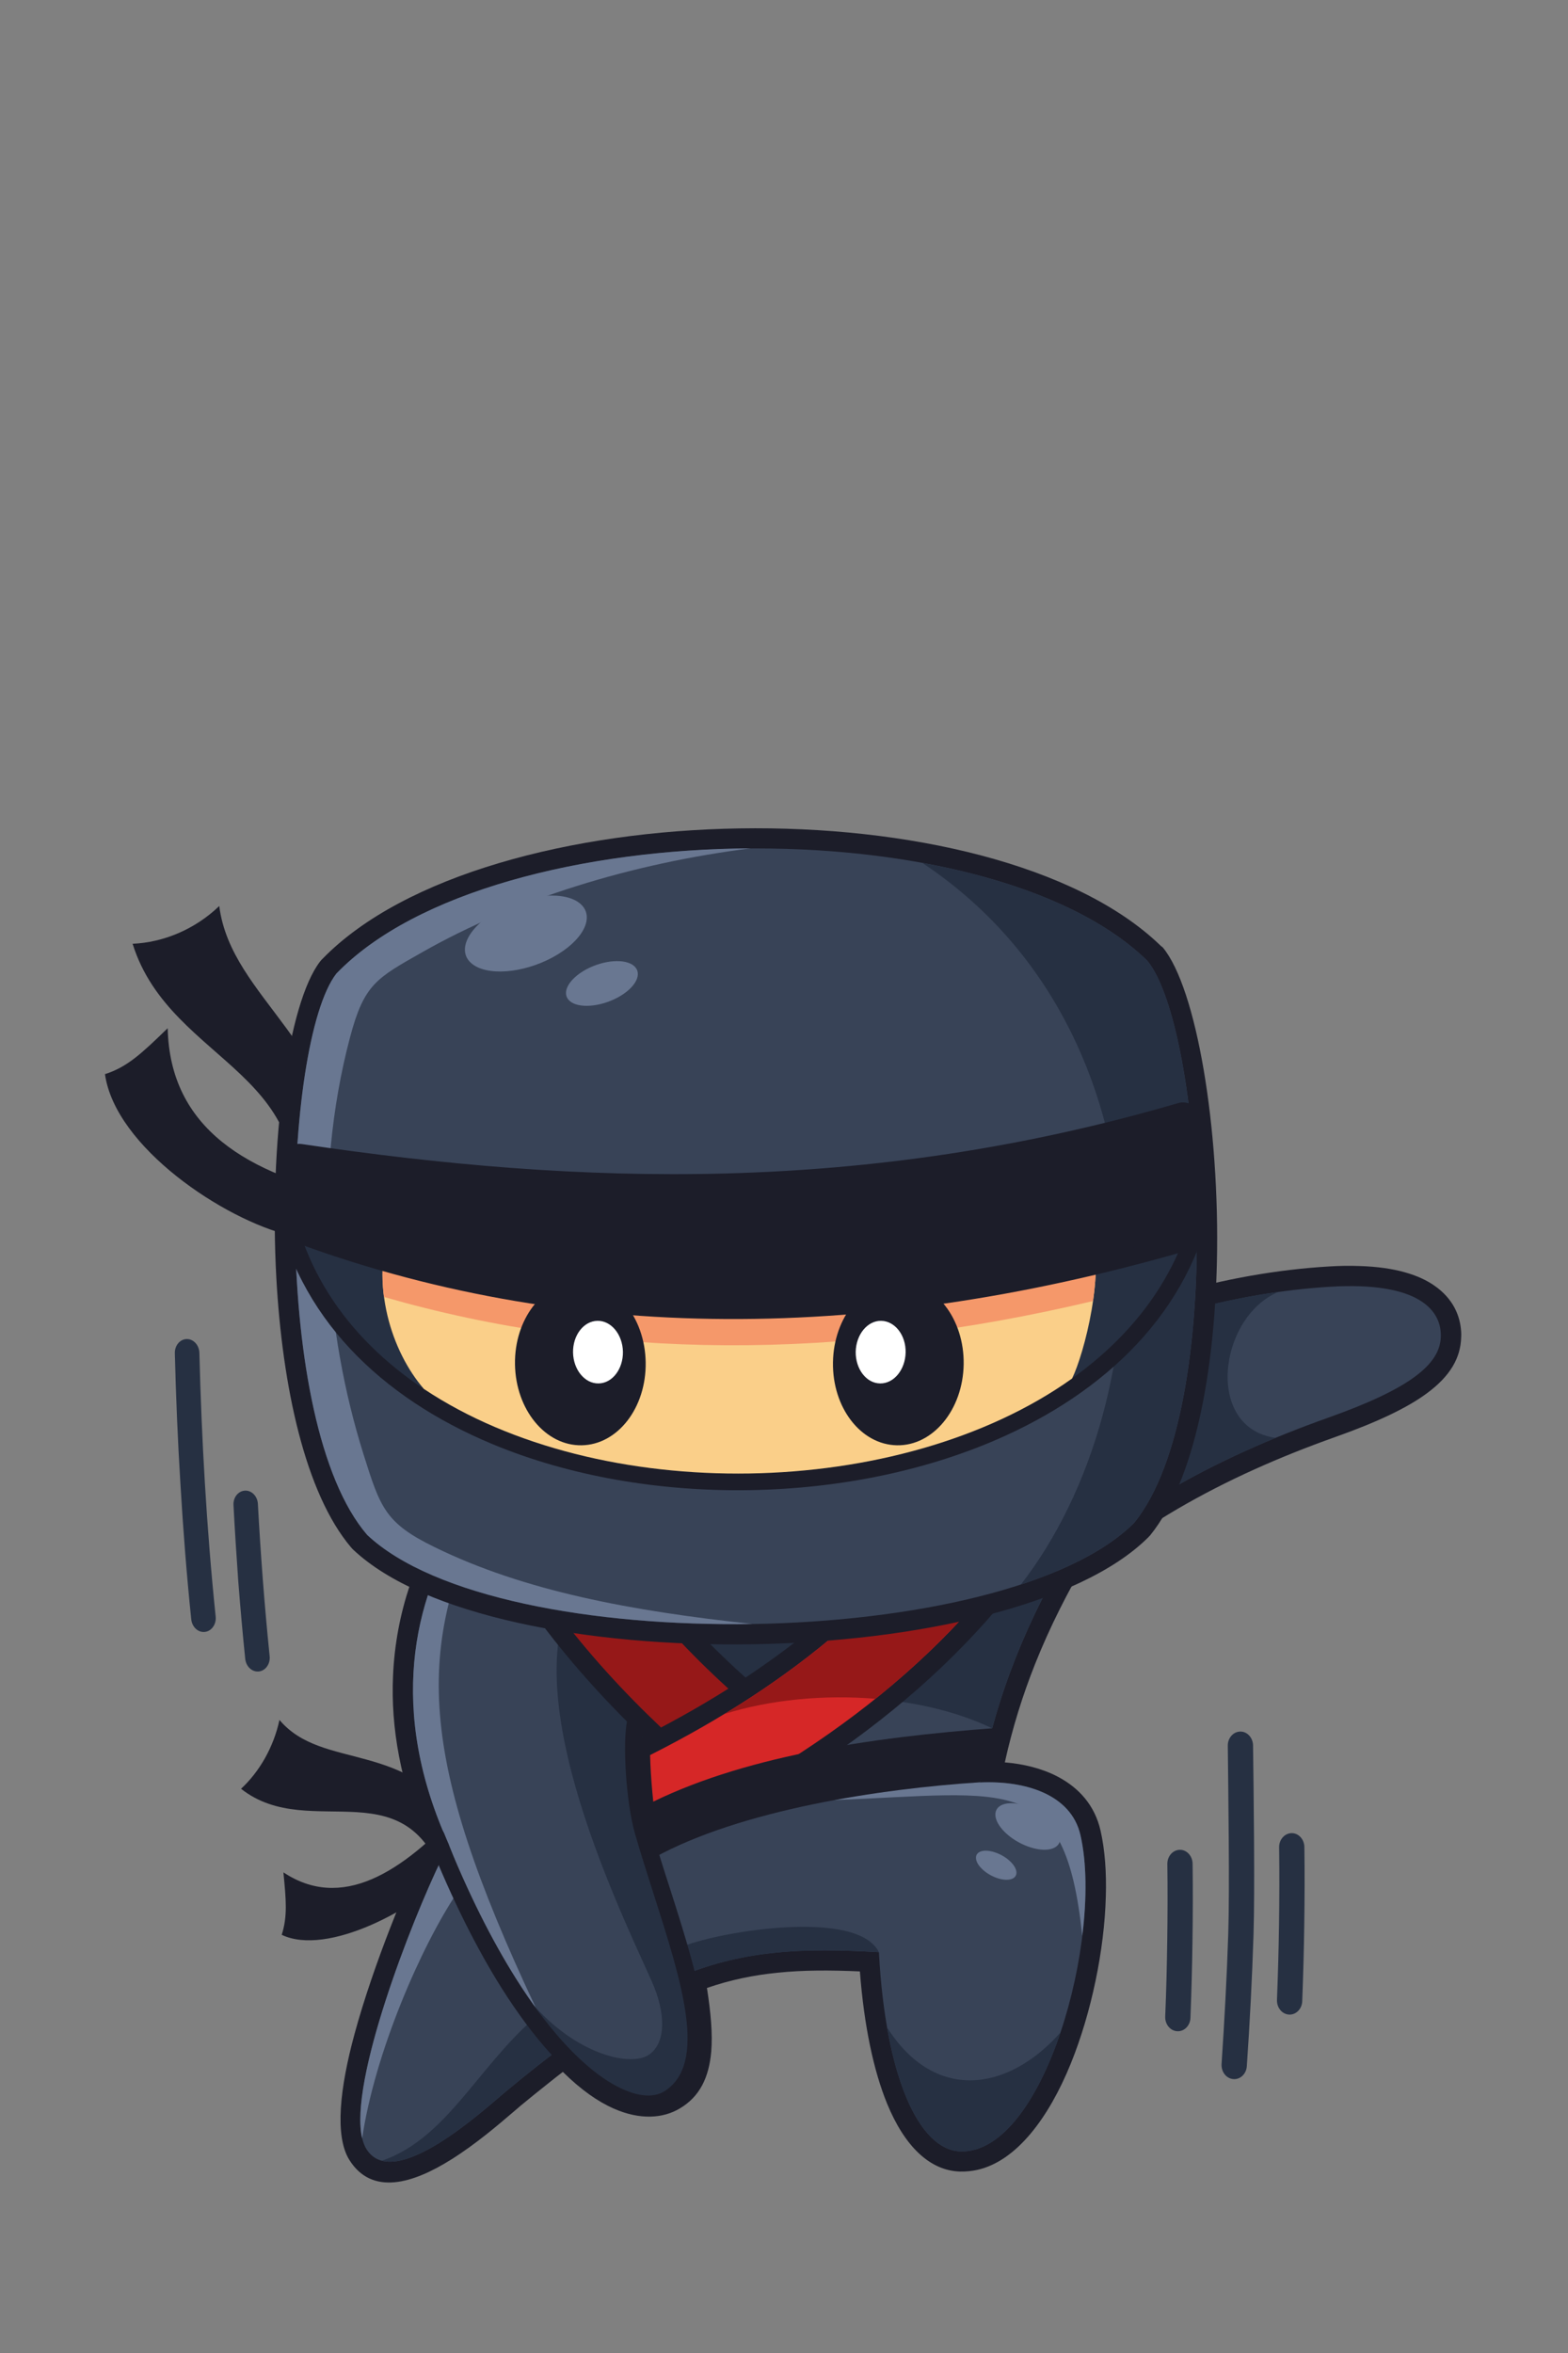 <svg xmlns="http://www.w3.org/2000/svg" xmlns:xlink="http://www.w3.org/1999/xlink" width="400" zoomAndPan="magnify" viewBox="0 0 300 450" height="600" preserveAspectRatio="xMidYMid meet" version="1.0"><rect x="0" y="0" width="300" height="450" fill="#808080" stroke="none"/><defs><clipPath id="62843bb5c2"><path d="M 20.082 196 L 69 196 L 69 237 L 20.082 237 Z M 20.082 196 " clip-rule="nonzero"/></clipPath><clipPath id="97f4fbccce"><path d="M 183 242 L 279.582 242 L 279.582 313 L 183 313 Z M 183 242 " clip-rule="nonzero"/></clipPath></defs><g clip-path="url(#62843bb5c2)"><path fill="#1c1d29" d="M 32.082 196.641 C 32.516 215.746 47.238 224.645 68.305 229.047 C 66.473 232.488 61.07 237.602 55.48 236.27 C 42.844 233.242 22.051 219.391 20.082 205.426 C 24.363 204.07 27.137 201.434 32.082 196.641 Z M 32.082 196.641 " fill-opacity="1" fill-rule="evenodd"/></g><path fill="#1c1d29" d="M 41.949 173.27 C 44.262 191.25 65.785 199.551 66.062 227.258 C 66.129 234.023 59.949 237.488 54.656 237.508 C 63.727 204.875 32.746 204.094 25.371 180.492 C 31.188 180.242 37.254 177.789 41.949 173.27 Z M 41.949 173.27 " fill-opacity="1" fill-rule="evenodd"/><path fill="#1c1d29" d="M 54.223 358.078 C 65.191 365.371 76.754 358.535 88.547 345.465 C 89.668 348.125 90.172 353.973 86.965 357.367 C 79.664 365.074 62.648 374.199 53.902 370.027 C 55.023 366.473 54.75 363.469 54.223 358.078 Z M 54.223 358.078 " fill-opacity="1" fill-rule="evenodd"/><path fill="#1c1d29" d="M 53.469 328.926 C 61.711 338.742 77.969 332.527 88.66 349.41 C 91.27 353.516 88.82 358.902 85.617 361.703 C 78.723 336.887 59.559 352.711 46.117 342.094 C 49.598 338.883 52.344 334.18 53.469 328.926 Z M 53.469 328.926 " fill-opacity="1" fill-rule="evenodd"/><g clip-path="url(#97f4fbccce)"><path fill="#1c1d29" d="M 254.648 249.984 C 245.488 250.535 235.734 252.258 226.527 254.941 C 217.871 257.484 209.723 260.879 203.059 265.031 C 194.172 271.34 190.625 286.039 190.969 296.293 C 191.059 298.977 191.426 301.293 192.043 302.965 C 192.363 303.836 192.57 304.363 192.617 304.363 C 192.684 304.387 192.824 304.02 193.531 303.309 C 202.004 294.707 211.348 287.691 221.309 281.844 C 231.223 276.039 241.801 271.383 252.793 267.484 C 260.281 264.824 265.293 262.461 268.41 260.168 C 270.742 258.449 271.727 256.957 271.773 255.559 L 271.773 255.148 C 271.707 254.16 271.227 253.105 269.988 252.234 C 268.156 250.949 264.996 250.031 259.867 249.871 C 258.332 249.824 256.594 249.848 254.648 249.984 Z M 224.375 247.465 C 234.129 244.598 244.48 242.785 254.188 242.211 C 256.297 242.074 258.266 242.051 260.098 242.121 C 266.922 242.324 271.5 243.816 274.453 245.883 C 278.004 248.359 279.375 251.59 279.559 254.711 C 279.582 255.031 279.582 255.398 279.559 255.789 C 279.445 259.664 277.5 263.152 273.012 266.453 C 269.301 269.207 263.621 271.934 255.402 274.848 C 244.891 278.586 234.773 283.035 225.27 288.586 C 215.836 294.113 207.02 300.719 199.098 308.77 C 196.145 311.773 193.211 312.621 190.488 311.84 C 187.875 311.086 185.953 308.859 184.762 305.648 C 183.871 303.242 183.344 300.074 183.23 296.543 C 182.816 284.367 187.328 266.73 198.547 258.723 C 198.66 258.633 198.801 258.539 198.938 258.449 C 206.172 253.906 215.012 250.191 224.375 247.465 Z M 224.375 247.465 " fill-opacity="1" fill-rule="nonzero"/></g><path fill="#384357" d="M 254.418 246.086 C 236.031 247.211 215.238 252.832 200.996 261.73 C 182.359 274.688 184.168 318.379 196.328 306.016 C 212.723 289.363 232.617 278.77 254.098 271.133 C 269.805 265.559 275.508 260.926 275.668 255.652 C 275.828 250.812 271.797 245.031 254.418 246.086 Z M 254.418 246.086 " fill-opacity="1" fill-rule="evenodd"/><path fill="#263042" d="M 244.594 247.074 C 229.641 249.07 210.5 254.801 200.996 261.73 C 182.359 274.688 184.168 318.379 196.328 306.016 C 210.133 292.004 226.414 282.277 244.047 274.984 C 230.422 273.082 233.145 251.867 244.594 247.074 Z M 244.594 247.074 " fill-opacity="1" fill-rule="evenodd"/><path fill="#1c1d29" d="M 91.773 293.172 C 86.945 300.719 83.395 310.051 82.961 320.855 C 82.57 329.961 84.379 340.145 89.441 351.176 C 89.965 352.344 89.875 353.629 89.301 354.66 C 86.164 360.441 79.16 376.953 75.336 391.035 C 73.066 399.383 71.898 406.516 73.41 408.945 C 74.465 410.645 78.336 408.832 82.227 406.379 C 86.395 403.766 90.586 400.164 92.988 398.098 L 94.293 396.977 L 94.523 396.793 C 96.699 394.98 98.598 393.441 100.223 392.16 C 102.035 390.738 103.887 389.316 105.789 387.895 C 107.461 386.656 109.797 386.953 111.102 388.559 C 114.629 392.527 117.785 394.91 120.488 396.105 C 123.055 397.227 124.953 397.203 126.098 396.516 C 127.426 395.738 128.09 394.086 128.297 391.676 C 128.57 388.352 128.023 383.879 127.039 378.352 C 126.695 376.379 127.887 374.477 129.762 373.926 C 135.875 371.516 141.762 370.164 148.012 369.547 C 154.285 368.926 160.859 368.996 168.391 369.453 C 170.43 369.566 172.008 371.242 172.055 373.238 C 172.648 384.43 174.391 393.258 176.887 399.359 C 179.039 404.613 181.488 407.48 183.871 407.547 L 183.895 407.547 C 184.352 407.547 184.785 407.504 185.242 407.41 C 189.891 406.355 194.242 400.004 197.609 391.746 C 201.25 382.777 203.516 371.816 203.789 362.48 C 203.906 358.492 203.629 354.844 202.965 351.84 C 202.441 349.477 200.859 347.781 198.73 346.68 C 195.707 345.098 191.656 344.547 187.672 344.73 C 185.52 344.82 183.711 343.172 183.617 341.035 C 183.594 340.691 183.641 340.348 183.711 340.027 C 185.383 331.039 187.809 322.941 190.832 315.352 C 193.691 308.148 197.105 301.453 200.906 294.891 C 200.449 292.805 198.594 290.809 195.707 288.953 C 190.555 285.648 182.566 283.105 173.223 281.406 C 163.629 279.664 152.707 278.859 141.945 279.02 C 119.32 279.367 97.73 283.883 91.773 293.172 Z M 75.195 320.535 C 75.723 308.195 79.754 297.531 85.25 288.953 C 92.738 277.254 116.961 271.613 141.852 271.223 C 153.094 271.039 164.52 271.91 174.598 273.723 C 184.898 275.582 193.875 278.492 199.898 282.371 C 205.371 285.879 208.645 290.281 208.758 295.582 C 208.781 296.312 208.621 297.047 208.234 297.715 C 204.34 304.32 200.906 311.039 198.043 318.219 C 195.707 324.09 193.738 330.305 192.25 337.047 C 195.867 337.344 199.395 338.215 202.371 339.777 C 206.426 341.91 209.469 345.258 210.57 350.121 C 211.395 353.766 211.715 358.055 211.574 362.688 C 211.301 372.918 208.828 384.887 204.867 394.66 C 200.609 405.117 194.449 413.305 186.984 414.98 C 185.93 415.207 184.855 415.324 183.73 415.301 L 183.688 415.301 C 177.984 415.141 173.129 410.598 169.719 402.297 C 167.176 396.082 165.324 387.527 164.52 377.023 C 158.773 376.77 153.621 376.77 148.789 377.273 C 144.141 377.734 139.723 378.648 135.258 380.188 C 135.992 384.91 136.355 388.926 136.082 392.32 C 135.648 397.344 133.859 400.988 130.059 403.234 C 126.898 405.117 122.504 405.508 117.375 403.234 C 114.422 401.93 111.168 399.68 107.688 396.242 C 106.844 396.883 105.973 397.57 105.055 398.305 C 103.062 399.887 101.207 401.379 99.492 402.801 L 99.262 403.008 C 98.645 403.535 98.391 403.742 98.051 404.039 C 95.531 406.195 91.109 410.004 86.348 412.984 C 79.02 417.594 71.168 419.98 66.84 413.074 C 63.977 408.488 65.055 399.199 67.824 389.016 C 71.465 375.602 77.992 359.891 81.609 352.664 C 76.57 341.059 74.762 330.281 75.195 320.535 Z M 75.195 320.535 " fill-opacity="1" fill-rule="nonzero"/><path fill="#384357" d="M 88.5 291.062 C 79.02 305.879 74.191 327.207 85.891 352.781 C 80.578 362.574 64.504 402.043 70.113 411.012 C 75.379 419.43 92.758 403.328 96.766 400.004 C 100.82 396.633 104.574 393.672 108.102 391.059 C 116.918 401.035 124.105 402.227 128.066 399.887 C 133.219 396.836 132.945 389.316 130.863 377.688 C 142.586 372.984 153.461 372.48 168.16 373.352 C 169.422 397.203 175.832 411.219 183.777 411.445 C 199.805 411.883 211.117 370.418 206.746 351.016 C 204.957 343.078 195.961 340.465 187.488 340.875 C 190.738 323.309 196.922 309.297 204.867 295.785 C 204.477 271.43 103.91 267.004 88.5 291.062 Z M 88.5 291.062 " fill-opacity="1" fill-rule="evenodd"/><path fill="#263042" d="M 169.719 387.73 C 172.328 402.73 177.598 411.262 183.777 411.445 C 191.793 411.676 198.617 401.426 202.922 388.672 C 192.754 400.164 178.742 401.977 169.719 387.73 Z M 169.719 387.73 " fill-opacity="1" fill-rule="evenodd"/><path fill="#697791" d="M 84.492 355.531 C 78.656 367.551 66.727 398.168 69.289 408.969 C 71.715 392.48 80.648 372.113 87.426 362.023 C 86.395 359.867 85.41 357.711 84.492 355.531 Z M 84.492 355.531 " fill-opacity="1" fill-rule="evenodd"/><path fill="#697791" d="M 207.066 370.211 C 207.957 363.031 207.914 356.219 206.723 350.992 C 204.938 343.055 195.914 340.488 187.441 340.898 L 188.426 336.266 L 159.621 344.25 C 193.258 342.965 203.746 338.789 207.066 370.211 Z M 207.066 370.211 " fill-opacity="1" fill-rule="evenodd"/><path fill="#263042" d="M 73.066 413.234 C 80.121 415.047 93.332 402.848 96.766 400.004 C 100.133 397.203 103.316 394.66 106.34 392.387 L 102.055 386.125 C 91.25 395.621 85.316 409.016 73.066 413.234 Z M 132.098 377.207 C 143.273 372.984 154.148 372.527 168.16 373.352 C 164.109 365.074 138.305 369.246 130.633 372.227 Z M 132.098 377.207 " fill-opacity="1" fill-rule="evenodd"/><path fill="#697791" d="M 88.5 291.062 C 79.02 305.879 74.191 327.207 85.891 352.781 L 94.707 375.762 L 102.469 383.879 C 79.73 335.648 79.457 314.984 93.355 287.094 L 92.027 287.164 C 90.586 288.379 89.395 289.664 88.5 291.062 Z M 88.5 291.062 " fill-opacity="1" fill-rule="evenodd"/><path fill="#263042" d="M 108.102 391.059 C 116.918 401.035 124.105 402.227 128.066 399.887 C 133.219 396.836 132.945 389.316 130.863 377.688 C 127.609 367.434 124.062 353.309 123.078 350.141 C 123.328 337.254 123.602 324.34 123.855 311.453 L 111.191 302.004 C 97.406 321.336 117.672 363.309 124.68 378.879 C 127.402 384.934 127.473 390.715 124.152 392.961 C 120.809 395.23 110.965 393.168 102.469 383.902 C 104.277 386.516 105.012 387.871 108.102 391.059 Z M 108.102 391.059 " fill-opacity="1" fill-rule="evenodd"/><path fill="#263042" d="M 189.824 330.531 C 193.328 317.598 198.547 306.52 204.867 295.766 C 204.57 277.254 146.363 270.262 111.695 278.562 C 113.641 282.852 114.992 288.332 115.312 295.441 L 120.902 338.262 C 134 323.309 168.941 320.512 189.824 330.531 Z M 189.824 330.531 " fill-opacity="1" fill-rule="evenodd"/><path fill="#1c1d29" d="M 104.484 284.617 C 103.039 285.145 101.691 285.719 100.43 286.316 C 99.516 286.75 98.668 287.211 97.867 287.668 C 101.852 295.191 106.543 302.254 111.812 308.93 C 117.238 315.809 123.328 322.301 129.922 328.492 C 131.227 327.758 132.602 326.977 134.043 326.129 L 136.012 324.961 C 129.625 319.09 123.855 312.941 118.727 306.473 C 113.277 299.594 108.512 292.324 104.484 284.617 Z M 97.203 279.527 C 99.629 278.379 102.332 277.348 105.238 276.43 C 106.98 275.879 108.879 276.684 109.727 278.355 C 113.824 286.66 118.793 294.457 124.609 301.797 C 130.473 309.18 137.18 316.105 144.715 322.668 C 144.988 322.895 145.219 323.172 145.426 323.492 C 146.523 325.234 146.02 327.551 144.281 328.676 C 141.969 330.145 139.836 331.473 137.844 332.621 C 135.922 333.742 133.77 334.961 131.367 336.242 C 129.969 337.117 128.113 337 126.855 335.832 C 119.254 328.883 112.223 321.496 105.949 313.562 C 99.742 305.695 94.293 297.324 89.781 288.309 C 88.797 286.684 89.188 284.551 90.746 283.379 C 92.598 281.957 94.773 280.672 97.203 279.527 Z M 97.203 279.527 " fill-opacity="1" fill-rule="nonzero"/><path fill="#961818" d="M 106.359 280.008 C 100.98 281.684 96.402 283.816 92.988 286.383 C 101.828 304.113 114.375 319.387 129.352 333.055 C 133.84 330.648 138.121 328.148 142.242 325.512 C 126.785 312.047 114.789 297.141 106.359 280.008 Z M 106.359 280.008 " fill-opacity="1" fill-rule="evenodd"/><path fill="#1c1d29" d="M 195.48 288.652 C 194.77 288.219 194.035 287.781 193.234 287.371 C 191.906 286.684 190.441 286.039 188.816 285.422 C 181.672 296.406 173.086 306.086 163.102 314.707 C 152.934 323.469 141.305 331.129 128.207 337.895 C 128.273 339.387 128.41 341.039 128.57 342.734 C 128.641 343.445 128.711 344.156 128.801 344.867 C 142.402 338.012 154.973 330.234 166.125 321.176 C 177.527 311.91 187.441 301.199 195.48 288.652 Z M 196.648 280.719 C 199.004 281.934 201.066 283.266 202.785 284.711 C 204.293 285.855 204.73 287.988 203.746 289.641 C 194.953 304.203 183.801 316.473 170.84 327.023 C 158.043 337.461 143.457 346.199 127.609 353.836 C 127.242 354.043 126.832 354.18 126.398 354.27 C 124.359 354.59 122.434 353.215 122.09 351.176 C 121.703 348.766 121.359 346.082 121.129 343.492 L 121.129 343.469 C 120.879 340.762 120.719 338.148 120.648 335.969 C 120.535 334.5 121.289 333.031 122.711 332.32 C 136.176 325.535 148.012 317.875 158.27 309.043 C 168.391 300.328 176.953 290.441 183.984 279.184 C 184.809 277.578 186.711 276.75 188.496 277.348 C 191.402 278.312 194.172 279.434 196.648 280.719 Z M 196.648 280.719 " fill-opacity="1" fill-rule="nonzero"/><path fill="#d62727" d="M 200.516 287.691 C 197.426 285.008 192.848 282.738 187.281 280.879 C 172.789 304.297 151.812 321.816 124.383 335.648 C 124.473 339.73 124.977 345.625 125.777 350.531 C 157.078 335.465 183.367 316.086 200.516 287.691 Z M 200.516 287.691 " fill-opacity="1" fill-rule="evenodd"/><path fill="#961818" d="M 200.266 287.484 C 200.105 287.348 199.945 287.211 199.762 287.07 L 199.441 286.844 C 199.234 286.684 199.004 286.52 198.801 286.359 L 198.641 286.246 L 198.594 286.199 C 198.32 286.016 198.043 285.832 197.77 285.648 L 197.586 285.535 C 195.34 284.113 192.641 282.828 189.594 281.703 L 189.344 281.613 C 188.93 281.453 188.496 281.316 188.082 281.156 L 187.832 281.062 L 187.305 280.879 C 175.422 300.074 159.188 315.305 138.625 327.781 C 147.395 325.051 157.676 324.066 167.52 324.891 C 180.527 314.363 191.77 302.188 200.539 287.691 Z M 200.266 287.484 " fill-opacity="1" fill-rule="evenodd"/><path fill="#1c1d29" d="M 81.93 351.84 C 81.586 350.992 81.996 350.027 82.844 349.707 C 83.691 349.363 84.652 349.773 84.973 350.625 C 89.508 362.047 94.18 371.195 98.734 378.422 C 104.711 387.914 110.461 393.992 115.406 397.41 C 120.031 400.574 123.832 401.355 126.328 400.348 C 126.602 400.23 126.855 400.094 127.105 399.957 C 135.418 394.703 130.496 379.223 125.09 362.32 C 123.855 358.445 122.594 354.523 121.473 350.625 C 120.648 347.734 120.031 343.375 119.758 339.25 C 119.48 335.051 119.527 331.016 120.031 328.883 C 120.238 327.988 121.129 327.461 122.023 327.668 C 122.918 327.871 123.441 328.766 123.238 329.66 C 122.801 331.473 122.777 335.145 123.031 339.043 C 123.305 342.988 123.855 347.094 124.633 349.707 C 125.754 353.605 126.992 357.504 128.227 361.312 C 134.02 379.477 139.332 396.125 128.871 402.73 C 128.457 402.984 128.023 403.215 127.543 403.398 C 124.062 404.797 119.16 403.969 113.551 400.117 C 108.262 396.492 102.195 390.07 95.941 380.164 C 91.316 372.801 86.555 363.469 81.93 351.84 Z M 81.93 351.84 " fill-opacity="1" fill-rule="nonzero"/><path fill="#1c1d29" d="M 187.488 340.855 C 168.527 342.07 141.738 346.105 125.09 355.301 L 123.281 345.418 C 141.465 335.992 166.332 332.254 190.648 330.465 Z M 187.488 340.855 " fill-opacity="1" fill-rule="evenodd"/><path fill="#1c1d29" d="M 222.5 181.227 C 228.91 189.004 233.422 215.605 232.824 241.477 C 232.344 262.301 228.637 282.988 220.07 293.609 C 219.934 293.77 219.797 293.906 219.66 294.043 C 206.562 307.047 175.238 313.953 144.004 314.457 C 112.68 314.961 81.035 309.043 67.594 296.383 C 67.434 296.246 67.32 296.086 67.184 295.949 C 58.367 285.559 54.016 265.102 52.871 244.414 C 51.453 218.566 55.094 191.824 61.254 183.867 C 61.344 183.75 61.438 183.637 61.527 183.543 L 61.758 183.316 C 77.371 167.328 109.43 158.934 141.465 158.43 C 173.543 157.902 205.922 165.289 222.016 180.816 L 222.156 180.953 C 222.293 181.02 222.406 181.137 222.5 181.227 Z M 225.062 241.34 C 225.613 217.234 221.926 193.016 216.59 186.32 C 202.004 172.305 171.824 165.68 141.625 166.16 C 111.398 166.641 81.426 174.254 67.32 188.75 C 62.215 195.652 59.328 219.918 60.656 243.977 C 61.711 263.172 65.512 281.887 73.066 290.832 C 85.066 301.98 114.422 307.164 143.891 306.68 C 173.336 306.199 202.508 300.074 214.141 288.562 C 221.422 279.387 224.629 260.559 225.062 241.34 Z M 225.062 241.34 " fill-opacity="1" fill-rule="nonzero"/><path fill="#384357" d="M 219.5 183.727 C 230.125 196.594 234.953 268.977 217.027 291.199 C 192.457 315.879 95.598 317.438 70.25 293.562 C 51.613 271.934 54.133 199.438 64.344 186.227 C 93.926 155.473 188.953 153.957 219.5 183.727 Z M 219.5 183.727 " fill-opacity="1" fill-rule="evenodd"/><path fill="#697791" d="M 143.938 310.578 C 113.48 311.062 82.938 305.488 70.25 293.539 C 51.613 271.91 54.133 199.414 64.344 186.203 C 79.457 170.496 111.672 162.422 143.637 162.238 C 120.855 165.105 98.621 171.961 80.762 182.121 C 72.016 187.074 69.656 188.246 66.977 198.359 C 59.766 225.539 62.238 254.895 69.543 278.105 C 72.77 288.379 73.707 291.27 83.145 295.879 C 100.316 304.297 120.832 308.102 143.938 310.578 Z M 143.938 310.578 " fill-opacity="1" fill-rule="evenodd"/><path fill="#263042" d="M 219.5 183.727 C 230.125 196.594 234.953 268.977 217.027 291.199 C 212.219 296.039 204.613 299.984 195.32 303.035 C 223.07 267.324 224.902 197.191 176.473 165.035 C 194.426 168.293 210.043 174.508 219.5 183.727 Z M 219.5 183.727 " fill-opacity="1" fill-rule="evenodd"/><path fill="#1c1d29" d="M 232.438 226.914 C 228.934 249.137 213.227 265.055 192.41 274.551 C 177.777 281.223 160.605 284.711 143.41 284.984 C 126.191 285.262 108.926 282.324 94.109 276.133 C 73 267.324 56.789 251.914 52.574 229.805 C 52.254 228.082 53.375 226.41 55.094 226.066 C 55.641 225.949 56.191 225.996 56.695 226.18 C 88.547 234.367 115.656 238.289 142.652 237.855 C 169.719 237.418 196.738 232.602 228.406 223.359 C 230.102 222.879 231.84 223.84 232.344 225.539 C 232.48 225.996 232.504 226.457 232.438 226.914 Z M 189.777 268.746 C 207.109 260.836 220.527 248.199 225.109 230.926 C 195.066 239.391 168.965 243.793 142.77 244.207 C 116.574 244.621 90.355 241.066 60.039 233.586 C 65.168 250.695 78.977 262.922 96.562 270.262 C 110.574 276.109 126.969 278.883 143.316 278.633 C 159.691 278.355 175.969 275.055 189.777 268.746 Z M 189.777 268.746 " fill-opacity="1" fill-rule="nonzero"/><path fill="#263042" d="M 229.301 226.41 C 217.895 298.586 69.426 300.992 55.711 229.207 C 120.145 245.789 165.438 245.078 229.301 226.41 Z M 229.301 226.41 " fill-opacity="1" fill-rule="evenodd"/><path fill="#facf89" d="M 205.117 263.633 C 172.262 287.047 114.672 287.988 81.105 265.629 C 75.035 258.656 70.664 245.789 74.832 233.75 C 132.922 243.52 149.5 245.883 208.598 233.863 C 211.691 243.105 207.363 259.047 205.117 263.633 Z M 205.117 263.633 " fill-opacity="1" fill-rule="evenodd"/><path fill="#f5986a" d="M 73.457 248.035 C 72.84 243.426 73.16 238.52 74.809 233.727 C 132.898 243.496 149.477 245.859 208.578 233.84 C 209.996 238.016 209.883 243.566 209.125 248.816 C 160.836 260.285 115.59 260.168 73.457 248.035 Z M 73.457 248.035 " fill-opacity="1" fill-rule="evenodd"/><path fill="#1c1d29" d="M 229.414 213.359 C 230.125 216.523 230.742 219.918 231.246 223.496 C 231.773 227.145 232.207 230.996 232.527 234.941 C 232.641 236.5 231.613 237.898 230.145 238.289 C 198.523 247.715 168.094 252.418 138.898 252.258 C 109.613 252.098 81.609 247.074 54.887 237.027 C 53.535 236.523 52.734 235.191 52.828 233.84 C 52.965 231.707 53.148 229.598 53.375 227.488 C 53.605 225.379 53.832 223.359 54.109 221.5 C 54.359 219.758 55.965 218.543 57.703 218.793 L 57.727 218.793 C 84.309 222.738 111.262 225.172 139.059 224.414 C 166.836 223.656 195.48 219.711 225.453 210.953 C 227.148 210.469 228.887 211.434 229.391 213.129 Z M 224.949 224.391 C 224.629 222.145 224.262 219.988 223.895 217.969 C 194.562 226.25 166.469 229.988 139.195 230.742 C 112.039 231.5 85.777 229.254 59.969 225.539 C 59.855 226.387 59.766 227.258 59.672 228.105 C 59.535 229.32 59.422 230.582 59.328 231.867 C 84.676 241.086 111.215 245.719 138.898 245.859 C 166.695 246.02 195.73 241.637 225.934 232.855 C 225.66 229.941 225.336 227.098 224.949 224.391 Z M 224.949 224.391 " fill-opacity="1" fill-rule="nonzero"/><path fill="#1c1d29" d="M 226.301 213.98 C 227.648 220.055 228.703 227.352 229.344 235.191 C 166.582 253.906 108.695 253.84 55.984 234.047 C 56.285 229.781 56.695 225.699 57.246 221.938 C 110.645 229.895 165.781 231.684 226.301 213.98 Z M 226.301 213.98 " fill-opacity="1" fill-rule="evenodd"/><path fill="#1c1d29" d="M 110.781 245.055 C 117.695 244.941 123.398 251.867 123.535 260.535 C 123.672 269.207 118.199 276.293 111.285 276.406 C 104.367 276.523 98.668 269.594 98.531 260.926 C 98.395 252.281 103.887 245.168 110.781 245.055 Z M 110.781 245.055 " fill-opacity="1" fill-rule="evenodd"/><path fill="#ffffff" d="M 114.305 252.602 C 116.941 252.555 119.113 255.215 119.184 258.52 C 119.23 261.82 117.145 264.551 114.512 264.574 C 111.879 264.617 109.703 261.957 109.637 258.656 C 109.59 255.352 111.672 252.648 114.305 252.602 Z M 114.305 252.602 " fill-opacity="1" fill-rule="evenodd"/><path fill="#1c1d29" d="M 172.125 245.055 C 165.207 244.941 159.508 251.867 159.371 260.535 C 159.23 269.207 164.703 276.293 171.621 276.406 C 178.512 276.523 184.234 269.594 184.375 260.926 C 184.512 252.281 179.039 245.168 172.125 245.055 Z M 172.125 245.055 " fill-opacity="1" fill-rule="evenodd"/><path fill="#ffffff" d="M 168.598 252.602 C 165.965 252.555 163.789 255.215 163.719 258.52 C 163.676 261.82 165.758 264.551 168.391 264.574 C 171.023 264.617 173.199 261.957 173.27 258.656 C 173.336 255.352 171.23 252.648 168.598 252.602 Z M 168.598 252.602 " fill-opacity="1" fill-rule="evenodd"/><path fill="#263042" d="M 233.719 394.727 C 233.625 396.219 234.609 397.504 235.961 397.617 C 237.289 397.73 238.457 396.633 238.551 395.141 C 239.121 386.859 239.559 378.488 239.832 369.957 C 240.105 361.426 239.855 342.48 239.742 333.812 C 239.719 332.32 238.617 331.129 237.289 331.152 C 235.961 331.176 234.887 332.391 234.91 333.859 C 235 342.527 235.273 361.379 235 369.75 C 234.727 378.121 234.27 386.449 233.719 394.727 Z M 233.719 394.727 " fill-opacity="1" fill-rule="nonzero"/><path fill="#263042" d="M 222.934 385.668 C 222.887 387.16 223.918 388.398 225.246 388.465 C 226.574 388.535 227.719 387.387 227.766 385.898 C 227.949 381.059 228.086 376.195 228.152 371.289 C 228.223 366.312 228.246 361.355 228.176 356.426 C 228.152 354.938 227.055 353.742 225.727 353.766 C 224.398 353.789 223.324 355.004 223.344 356.473 C 223.414 361.473 223.391 366.355 223.324 371.152 C 223.254 376.035 223.141 380.875 222.934 385.668 Z M 222.934 385.668 " fill-opacity="1" fill-rule="nonzero"/><path fill="#263042" d="M 244.32 382.48 C 244.273 383.973 245.305 385.211 246.633 385.277 C 247.961 385.348 249.105 384.199 249.152 382.711 C 249.336 377.871 249.473 373.008 249.539 368.102 C 249.609 363.125 249.633 358.168 249.562 353.238 C 249.539 351.746 248.441 350.555 247.113 350.578 C 245.785 350.602 244.711 351.816 244.73 353.285 C 244.801 358.285 244.777 363.168 244.711 367.961 C 244.641 372.871 244.504 377.711 244.32 382.48 Z M 244.32 382.48 " fill-opacity="1" fill-rule="nonzero"/><path fill="#263042" d="M 44.676 287.875 C 44.582 286.383 45.566 285.145 46.871 285.078 C 48.156 285.008 49.277 286.156 49.344 287.645 C 49.598 292.438 49.918 297.254 50.285 302.094 C 50.652 306.887 51.086 311.75 51.59 316.727 C 51.75 318.195 50.812 319.523 49.527 319.66 C 48.246 319.801 47.078 318.746 46.918 317.254 C 46.414 312.348 45.98 307.414 45.59 302.461 C 45.246 297.574 44.926 292.715 44.676 287.875 Z M 33.453 258.816 C 33.41 257.324 34.438 256.109 35.723 256.086 C 37.027 256.062 38.102 257.258 38.148 258.723 C 38.355 267.027 38.699 275.352 39.203 283.699 C 39.707 292.07 40.371 300.535 41.262 309.156 C 41.422 310.625 40.484 311.957 39.203 312.094 C 37.918 312.254 36.75 311.176 36.59 309.684 C 35.699 301.062 35.035 292.484 34.531 283.977 C 34.004 275.488 33.66 267.094 33.453 258.816 Z M 33.453 258.816 " fill-opacity="1" fill-rule="nonzero"/><path fill="#697791" d="M 196.648 345.488 C 200.082 346.746 202.852 349.477 202.852 351.586 C 202.852 353.695 200.082 354.387 196.648 353.125 C 193.211 351.863 190.441 349.133 190.441 347.023 C 190.441 344.914 193.211 344.227 196.648 345.488 Z M 196.648 345.488 " fill-opacity="1" fill-rule="evenodd"/><path fill="#697791" d="M 190.602 354.34 C 192.73 355.117 194.473 356.816 194.473 358.148 C 194.473 359.453 192.73 359.891 190.602 359.109 C 188.473 358.328 186.73 356.633 186.73 355.301 C 186.711 353.973 188.449 353.535 190.602 354.34 Z M 190.602 354.34 " fill-opacity="1" fill-rule="evenodd"/><path fill="#697791" d="M 95.484 173.98 C 101.254 170.859 108.238 170.355 111.078 172.879 C 113.918 175.402 111.512 179.965 105.742 183.086 C 99.973 186.203 92.988 186.711 90.148 184.188 C 87.309 181.688 89.691 177.121 95.484 173.98 Z M 95.484 173.98 " fill-opacity="1" fill-rule="evenodd"/><path fill="#697791" d="M 112.133 185.402 C 115.543 183.566 119.664 183.27 121.336 184.758 C 123.008 186.25 121.59 188.934 118.176 190.77 C 114.766 192.602 110.645 192.902 108.973 191.41 C 107.324 189.941 108.742 187.258 112.133 185.402 Z M 112.133 185.402 " fill-opacity="1" fill-rule="evenodd"/></svg>